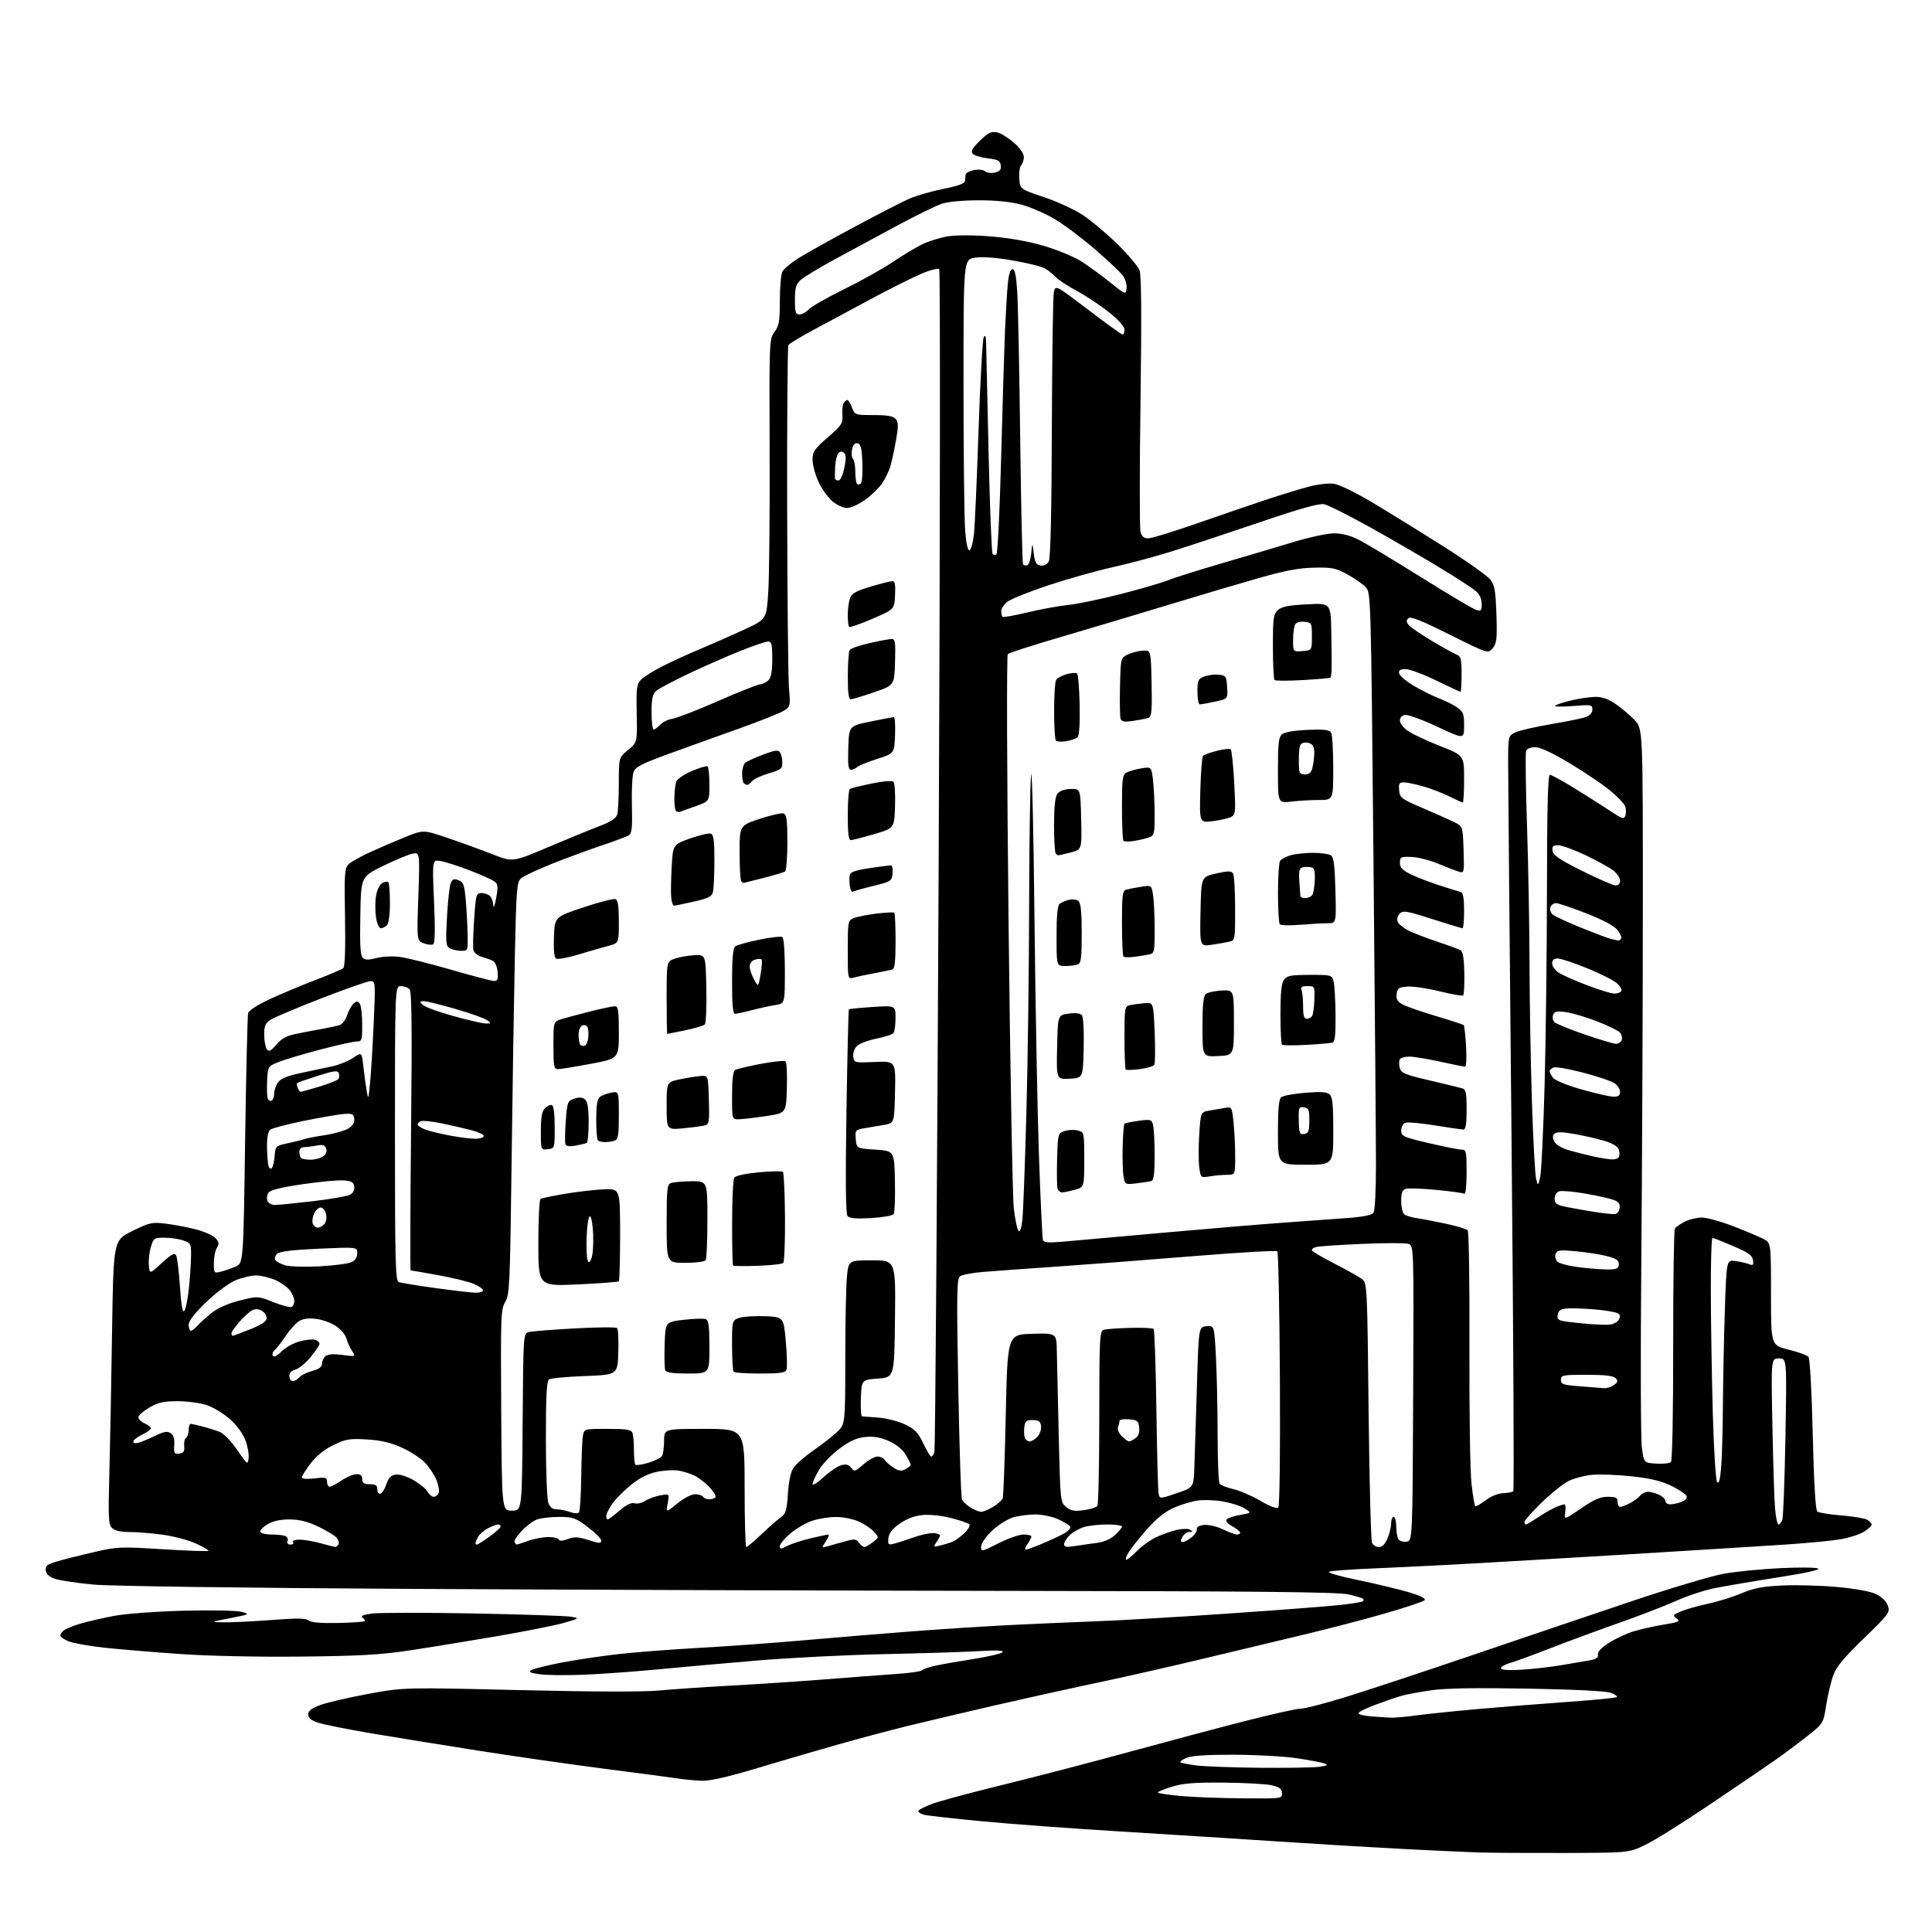 <?xml version="1.0" encoding="UTF-8" standalone="no"?>
<svg 
  version="1.1" 
  xmlns="http://www.w3.org/2000/svg" 
  xmlns:xlink="http://www.w3.org/1999/xlink" 
  xmlns:svg="http://www.w3.org/2000/svg"
  xmlns:rdf="http://www.w3.org/1999/02/22-rdf-syntax-ns#"
  xmlns:cc="http://creativecommons.org/ns#"
  xmlns:dc="http://purl.org/dc/elements/1.1/"
  viewBox="0 0 768 768"
  width="768"
  height="768"
>
<style>svg {background-color: white; }</style>"
<path stroke="none" fill="black" fill-rule="evenodd" d="M622.00,736.58C607.98,736.62 592.45,736.53 587.50,736.37C582.55,736.20 569.27,735.59 558.00,735.01C546.73,734.43 524.23,733.08 508.00,732.01C491.77,730.94 463.20,729.13 444.50,727.99C425.80,726.84 401.27,725.03 390.00,723.95C378.73,722.88 368.49,721.72 367.25,721.38C366.01,721.04 365.00,720.40 365.00,719.96C365.00,719.51 367.48,718.22 370.50,717.08C373.53,715.95 386.24,712.52 398.75,709.47C411.26,706.41 433.65,700.58 448.50,696.51C463.35,692.45 484.27,686.87 495.00,684.13C505.73,681.38 515.62,679.18 517.00,679.23C518.38,679.29 526.25,677.26 534.50,674.73C542.75,672.20 565.92,664.54 586.00,657.70C606.08,650.87 634.74,641.17 649.71,636.15C664.67,631.13 680.75,626.36 685.44,625.54C690.12,624.72 700.00,623.75 707.38,623.38C714.75,623.01 721.63,623.05 722.65,623.48C723.85,623.98 718.17,625.25 706.57,627.07C696.70,628.62 685.35,630.56 681.35,631.37C677.34,632.19 670.57,634.44 666.28,636.37C662.00,638.30 651.52,642.34 643.00,645.34C634.48,648.35 622.33,652.83 616.00,655.31C609.67,657.79 602.60,660.37 600.28,661.06C597.96,661.74 596.34,662.74 596.68,663.29C597.05,663.89 600.49,664.05 605.43,663.70C609.91,663.39 616.71,662.60 620.54,661.96C624.37,661.32 629.30,660.48 631.50,660.09C634.50,659.57 635.43,658.97 635.21,657.70C635.02,656.60 636.60,654.94 639.71,652.97C642.34,651.30 646.75,649.26 649.50,648.44C652.25,647.62 657.60,646.43 661.38,645.81C667.44,644.80 668.05,644.51 666.46,643.35C664.82,642.14 664.97,641.91 668.34,640.50C670.35,639.66 675.14,638.31 678.97,637.51C682.81,636.70 688.77,634.84 692.22,633.38C697.17,631.28 700.62,630.62 708.56,630.25C714.09,630.00 723.93,630.27 730.42,630.87C737.73,631.53 743.62,632.62 745.86,633.72C748.07,634.81 749.87,636.59 750.46,638.30C751.37,640.97 750.91,641.60 740.88,651.30C732.94,658.99 729.94,662.61 728.72,666.00C727.83,668.48 726.58,673.79 725.95,677.81C724.80,685.12 724.80,685.12 718.20,690.31C714.58,693.17 708.89,697.40 705.56,699.73C702.23,702.06 690.73,709.89 680.00,717.12C669.27,724.36 657.58,731.68 654.00,733.39C647.50,736.50 647.50,736.50 622.00,736.58zM493.61,714.86C509.63,715.00 509.73,714.99 509.61,712.79C509.53,711.08 508.62,710.39 505.50,709.67C503.30,709.16 494.75,708.69 486.50,708.62C474.60,708.53 470.29,708.87 465.64,710.31C462.42,711.30 460.01,712.34 460.28,712.62C460.56,712.89 464.54,713.48 469.14,713.92C473.74,714.36 484.75,714.79 493.61,714.86zM279.21,707.88C276.62,707.81 272.25,707.41 269.50,706.99C266.75,706.57 253.47,704.80 240.00,703.07C226.53,701.33 204.03,698.10 190.00,695.89C175.97,693.68 156.85,690.59 147.50,689.01C138.15,687.43 128.70,685.54 126.50,684.81C123.64,683.87 122.50,682.93 122.50,681.53C122.50,680.09 123.81,679.08 127.34,677.77C130.00,676.78 138.55,674.80 146.34,673.36C160.50,670.75 160.50,670.75 206.50,671.84C235.39,672.53 256.03,672.59 262.00,672.01C267.23,671.51 280.05,670.63 290.50,670.06C300.95,669.49 317.82,668.37 328.00,667.57C338.18,666.76 350.89,665.80 356.27,665.43C361.64,665.06 366.25,664.41 366.51,663.98C366.78,663.55 369.13,662.73 371.75,662.16C374.36,661.58 381.23,660.38 387.00,659.47C392.77,658.57 397.95,657.36 398.50,656.79C399.19,656.07 396.26,655.94 389.00,656.36C383.23,656.70 366.35,657.23 351.50,657.54C336.65,657.85 313.93,659.00 301.00,660.08C288.07,661.17 270.07,662.78 261.00,663.65C251.93,664.52 238.77,665.46 231.78,665.74C224.78,666.01 216.92,665.92 214.32,665.52C210.56,664.96 209.94,664.62 211.30,663.85C212.25,663.32 217.63,661.99 223.25,660.90C228.87,659.82 239.10,658.29 245.98,657.52C252.87,656.75 267.27,655.64 278.00,655.05C288.73,654.46 307.40,653.11 319.50,652.04C331.60,650.98 350.73,649.39 362.00,648.53C373.27,647.66 390.60,646.54 400.50,646.03C410.40,645.53 426.15,644.84 435.50,644.50C444.85,644.16 468.70,642.76 488.50,641.40C508.30,640.04 528.27,638.50 532.89,637.99C537.50,637.48 541.51,636.82 541.80,636.53C542.10,636.24 542.11,635.78 541.84,635.51C541.57,635.24 538.91,634.46 535.92,633.79C531.81,632.86 499.97,632.52 404.50,632.41C335.20,632.32 226.75,631.96 163.50,631.61C95.17,631.22 43.85,630.52 37.05,629.88C30.75,629.30 24.00,628.29 22.05,627.66C19.62,626.86 18.40,625.81 18.19,624.31C17.93,622.46 18.64,621.89 22.69,620.69C25.33,619.90 31.90,618.24 37.27,617.00C46.62,614.84 47.80,614.79 64.71,615.85C74.43,616.45 82.59,616.74 82.85,616.49C83.10,616.24 80.87,614.93 77.90,613.58C74.93,612.23 68.98,610.65 64.68,610.07C60.38,609.48 54.44,609.00 51.50,609.00C47.91,609.00 45.61,608.47 44.53,607.39C43.12,605.98 42.99,603.33 43.46,586.14C43.75,575.34 44.24,549.98 44.54,529.78C45.09,493.06 45.09,493.06 52.52,489.39C59.34,486.02 60.42,485.77 65.63,486.39C68.75,486.75 74.13,487.76 77.59,488.63C81.05,489.50 84.68,491.09 85.65,492.16C87.09,493.76 87.19,494.46 86.21,496.04C85.54,497.10 85.00,499.83 85.00,502.09C85.00,506.07 85.09,506.19 87.69,505.54C89.18,505.17 91.82,504.27 93.57,503.54C96.75,502.21 96.75,502.21 97.44,453.35C97.83,426.48 98.37,403.69 98.65,402.70C98.95,401.65 102.55,399.34 107.41,397.10C111.94,395.00 120.12,391.58 125.58,389.50C131.03,387.42 135.95,385.30 136.50,384.80C137.12,384.24 137.37,376.67 137.15,364.62C136.83,347.45 136.98,345.16 138.51,343.63C139.45,342.69 143.21,340.55 146.86,338.87C150.51,337.19 156.83,334.47 160.89,332.82C168.29,329.82 168.29,329.82 177.89,333.08C183.18,334.87 191.17,337.78 195.65,339.53C203.79,342.73 203.79,342.73 217.65,336.86C225.27,333.63 234.49,329.85 238.15,328.45C242.96,326.60 244.95,325.30 245.38,323.70C245.71,322.49 245.98,316.92 245.99,311.32C246.00,301.15 246.00,301.15 249.67,298.12C253.33,295.10 253.33,295.10 253.10,283.61C252.90,273.22 253.07,271.93 254.91,270.09C256.03,268.97 260.00,266.52 263.72,264.65C267.45,262.77 274.32,259.65 279.00,257.70C283.68,255.75 291.37,252.36 296.10,250.16C304.71,246.15 304.71,246.15 305.41,235.09C305.79,229.01 306.03,203.95 305.94,179.42C305.77,135.43 305.80,134.76 307.89,131.94C309.69,129.50 310.00,127.69 310.00,119.47C310.00,114.19 310.46,109.00 311.03,107.95C311.59,106.89 314.41,104.53 317.28,102.71C320.15,100.89 330.17,95.28 339.55,90.25C348.93,85.22 358.83,80.13 361.55,78.95C364.27,77.76 370.32,76.03 375.00,75.09C380.84,73.92 383.53,72.94 383.59,71.95C383.65,71.15 383.76,69.99 383.85,69.38C383.93,68.76 385.41,67.97 387.14,67.62C388.94,67.26 390.86,67.47 391.63,68.11C392.37,68.72 394.13,68.93 395.55,68.58C397.50,68.09 398.05,67.39 397.81,65.71C397.55,63.88 396.69,63.41 392.75,62.95C390.14,62.65 387.47,61.87 386.81,61.21C385.88,60.28 386.27,59.32 388.56,56.92C390.18,55.22 392.26,53.42 393.18,52.91C394.21,52.36 395.83,52.37 397.32,52.93C398.67,53.45 401.40,55.29 403.39,57.04C405.48,58.87 407.00,61.13 407.00,62.40C407.00,63.61 406.52,65.08 405.94,65.66C405.35,66.25 405.01,68.63 405.19,70.96C405.50,75.19 405.50,75.19 415.00,78.37C420.23,80.12 427.20,83.33 430.50,85.52C433.80,87.70 439.96,92.89 444.20,97.04C448.43,101.20 452.38,105.87 452.97,107.43C453.72,109.40 453.84,125.20 453.37,159.43C452.99,186.47 452.99,209.81 453.36,211.30C453.86,213.30 454.66,214.00 456.45,214.00C457.78,214.00 466.66,211.27 476.18,207.94C485.71,204.61 498.23,200.33 504.00,198.42C509.77,196.52 517.20,194.25 520.50,193.38C523.80,192.52 528.16,192.03 530.20,192.30C532.32,192.59 538.92,195.80 545.70,199.84C552.19,203.72 564.92,211.59 574.00,217.34C583.08,223.09 591.40,228.99 592.49,230.46C594.15,232.67 594.55,235.06 594.85,244.33C595.16,254.10 594.96,255.81 593.35,257.70C591.50,259.86 591.50,259.86 576.23,252.25C564.81,246.56 560.68,244.92 559.82,245.78C558.97,246.63 559.01,247.31 559.98,248.47C560.69,249.33 564.92,252.20 569.38,254.87C573.85,257.53 578.29,259.98 579.25,260.32C580.69,260.83 581.00,262.17 581.00,267.97C581.00,271.84 580.81,275.00 580.57,275.00C580.33,275.00 575.98,272.97 570.89,270.50C565.81,268.02 560.34,266.00 558.75,266.00C556.58,266.00 555.93,266.42 556.18,267.68C556.35,268.60 558.98,270.82 562.00,272.62C565.03,274.41 569.52,276.64 572.00,277.58C574.48,278.53 577.74,280.16 579.25,281.22C581.67,282.91 582.00,283.78 582.00,288.50C582.00,293.87 582.00,293.87 571.35,288.88C565.50,286.14 559.76,284.03 558.60,284.20C557.28,284.39 556.50,285.23 556.50,286.46C556.50,287.56 557.94,289.39 559.78,290.63C561.58,291.85 567.32,294.53 572.53,296.59C582.00,300.34 582.00,300.34 582.00,309.67C582.00,314.80 581.76,319.00 581.47,319.00C581.17,319.00 578.81,317.93 576.22,316.63C573.62,315.32 568.96,313.52 565.85,312.63C562.74,311.73 559.22,311.00 558.03,311.00C556.21,311.00 555.92,311.49 556.19,314.18C556.48,317.16 557.07,317.61 565.50,321.20C570.45,323.32 576.08,325.82 578.00,326.77C581.50,328.50 581.50,328.50 581.79,337.83C582.08,347.14 582.07,347.16 579.79,346.46C578.53,346.07 574.81,344.64 571.53,343.27C568.24,341.90 563.51,340.72 561.03,340.64C556.83,340.51 556.50,340.68 556.50,342.99C556.50,344.95 557.45,345.93 561.00,347.64C563.48,348.83 568.65,350.81 572.50,352.05C576.35,353.29 580.06,354.45 580.75,354.62C581.60,354.84 582.00,357.18 582.00,361.97C582.00,365.84 581.72,369.00 581.38,369.00C581.03,369.00 575.61,367.35 569.32,365.34C559.22,362.10 557.73,361.85 556.41,363.16C555.56,364.01 555.21,365.38 555.59,366.37C555.95,367.31 557.88,368.90 559.87,369.90C561.87,370.91 567.10,372.92 571.50,374.38C575.90,375.84 580.06,377.39 580.74,377.82C581.54,378.33 582.02,381.50 582.10,386.86C582.16,391.40 581.96,395.37 581.65,395.68C581.34,395.99 577.09,395.26 572.21,394.05C567.33,392.85 561.57,392.00 559.42,392.18C556.00,392.46 555.46,392.85 555.19,395.19C554.94,397.31 555.50,398.21 557.78,399.39C559.38,400.21 565.33,402.27 571.02,403.96C576.71,405.65 581.58,407.25 581.85,407.51C582.11,407.78 582.54,411.60 582.79,416.00C583.06,420.59 582.86,424.00 582.33,424.00C581.82,424.00 577.37,423.11 572.45,422.02C567.53,420.93 562.06,420.03 560.31,420.02C558.55,420.01 556.82,420.48 556.46,421.06C556.11,421.64 556.08,423.17 556.40,424.47C556.92,426.55 558.31,427.13 568.25,429.47C574.44,430.93 580.29,432.35 581.25,432.63C582.73,433.06 583.00,434.37 583.00,441.07C583.00,446.75 582.64,449.00 581.75,449.00C581.06,449.01 575.93,448.26 570.35,447.36C564.77,446.45 559.49,445.98 558.60,446.32C557.72,446.66 557.00,448.04 557.00,449.38C557.00,451.68 557.70,452.00 568.02,454.42C574.08,455.84 579.93,457.00 581.02,457.00C582.85,457.00 583.00,457.70 583.00,466.06C583.00,471.40 582.62,474.88 582.07,474.54C581.56,474.22 576.51,473.52 570.85,472.99C565.19,472.45 559.76,472.26 558.78,472.57C557.44,473.00 557.00,474.19 557.00,477.44C557.00,479.82 557.56,482.20 558.25,482.74C558.94,483.29 561.30,483.99 563.50,484.30C565.70,484.61 570.88,485.60 575.00,486.50C579.12,487.39 582.90,488.52 583.40,489.01C583.91,489.51 584.22,509.67 584.12,535.70C584.03,561.17 584.39,585.22 584.95,589.89C585.49,594.50 586.15,598.49 586.41,598.74C586.66,598.99 588.50,597.96 590.49,596.44C592.65,594.79 595.49,593.63 597.51,593.56C599.37,593.49 601.19,593.14 601.55,592.79C601.91,592.43 601.60,530.11 600.87,454.32C600.13,378.52 599.53,311.11 599.52,304.52C599.50,292.53 599.50,292.53 602.39,291.14C603.98,290.38 610.40,288.90 616.65,287.85C622.90,286.80 629.14,285.52 630.51,285.00C632.02,284.42 633.00,283.26 633.00,282.04C633.00,280.14 632.56,280.06 625.25,280.65C620.99,281.00 617.82,280.94 618.20,280.52C618.59,280.10 621.52,279.15 624.70,278.40C627.89,277.64 632.22,277.02 634.32,277.02C636.93,277.00 639.47,277.92 642.32,279.90C644.62,281.50 647.98,284.35 649.79,286.24C653.08,289.67 653.08,289.67 653.05,363.59C653.03,404.24 652.75,467.20 652.43,503.50C652.11,539.80 652.22,572.20 652.67,575.50C653.50,581.50 653.50,581.50 658.39,581.81C661.08,581.98 663.70,581.70 664.22,581.18C664.77,580.63 665.14,561.77 665.12,534.87C665.10,509.91 665.40,488.99 665.79,488.38C666.18,487.77 667.94,486.54 669.70,485.64C671.46,484.74 674.51,484.00 676.49,484.00C678.46,484.00 684.06,485.54 688.94,487.42C693.81,489.31 699.20,491.57 700.90,492.45C704.00,494.05 704.00,494.05 704.00,514.42C704.00,534.78 704.00,534.78 710.96,536.49C714.79,537.43 718.36,538.73 718.91,539.39C719.47,540.07 720.20,553.29 720.60,570.30C721.07,589.81 721.69,600.31 722.41,600.87C723.01,601.34 727.27,602.03 731.88,602.40C736.49,602.77 741.10,603.52 742.13,604.07C743.16,604.62 744.00,605.51 744.00,606.05C744.00,606.59 742.59,607.89 740.87,608.94C739.14,609.98 734.98,611.31 731.62,611.89C728.25,612.46 718.52,613.40 710.00,613.97C701.48,614.54 672.45,616.34 645.50,617.98C618.55,619.61 588.17,621.39 578.00,621.93C567.83,622.47 552.98,623.18 545.00,623.52C537.02,623.86 529.60,624.41 528.50,624.73C527.29,625.09 531.81,626.43 539.89,628.11C547.25,629.64 556.43,631.85 560.27,633.01C564.90,634.42 566.93,635.47 566.27,636.13C565.72,636.68 558.58,639.06 550.39,641.42C542.20,643.78 527.40,647.63 517.50,649.98C507.60,652.33 489.60,656.63 477.50,659.55C465.40,662.46 446.73,666.69 436.00,668.95C425.27,671.21 406.60,675.35 394.50,678.14C382.40,680.94 367.10,684.55 360.50,686.17C353.90,687.79 341.30,691.15 332.50,693.65C323.70,696.15 309.17,700.40 300.21,703.10C289.64,706.28 282.27,707.96 279.21,707.88zM501.00,702.72C511.73,702.82 522.30,702.64 524.50,702.32C527.68,701.85 528.09,701.58 526.50,701.00C525.40,700.60 520.45,699.66 515.50,698.92C510.55,698.18 499.30,697.55 490.50,697.53C479.62,697.51 473.58,697.91 471.61,698.78C470.02,699.48 468.94,700.28 469.21,700.55C469.48,700.81 472.36,701.37 475.60,701.79C478.85,702.20 490.27,702.62 501.00,702.72zM552.50,682.79C554.15,682.87 558.65,682.50 562.50,681.96C566.35,681.42 577.15,680.30 586.50,679.46C595.85,678.62 612.19,677.31 622.82,676.56C633.45,675.81 642.40,674.94 642.71,674.62C643.02,674.31 641.98,673.55 640.39,672.93C638.60,672.23 626.04,671.59 607.45,671.26C586.75,670.88 574.77,671.08 568.95,671.91C564.30,672.56 558.92,673.57 557.00,674.14C555.08,674.70 550.46,676.30 546.75,677.67C543.04,679.05 540.00,680.56 540.00,681.03C540.00,681.50 542.14,682.06 544.75,682.26C547.36,682.47 550.85,682.71 552.50,682.79zM119.50,658.52C102.35,658.70 82.74,658.28 71.50,657.49C61.05,656.77 47.55,655.64 41.50,654.98C35.45,654.33 29.04,653.19 27.25,652.45C25.46,651.71 24.00,650.68 24.00,650.17C24.00,649.66 24.62,648.73 25.37,648.11C26.13,647.48 29.08,646.27 31.94,645.43C34.79,644.58 40.81,643.19 45.32,642.34C49.95,641.47 61.97,640.58 73.00,640.29C83.96,640.01 94.03,640.20 96.00,640.73C99.41,641.65 99.30,641.72 91.50,643.24C83.50,644.80 83.50,644.80 89.00,644.90C92.03,644.95 100.52,644.54 107.87,643.98C118.10,643.20 121.58,643.24 122.69,644.16C123.66,644.96 127.56,645.30 134.26,645.16C139.83,645.05 144.62,644.72 144.91,644.42C145.20,644.13 144.82,643.50 144.05,643.03C143.10,642.45 144.22,641.94 147.57,641.44C150.27,641.03 168.46,641.00 187.99,641.37C207.52,641.74 225.07,642.32 227.00,642.67C230.46,643.30 230.43,643.33 224.00,645.16C220.43,646.17 208.28,648.58 197.00,650.51C185.72,652.43 170.20,654.96 162.50,656.11C151.28,657.80 142.75,658.28 119.50,658.52zM447.71,620.00C448.20,620.00 450.12,618.44 451.97,616.53C453.82,614.63 457.26,612.16 459.62,611.05C461.98,609.94 465.69,608.63 467.86,608.14C470.05,607.65 472.40,607.64 473.15,608.11C474.20,608.78 474.12,608.97 472.79,608.98C471.84,608.99 470.59,609.90 470.00,611.00C469.19,612.52 469.24,612.99 470.21,612.97C470.92,612.95 472.52,612.08 473.77,611.04C475.02,609.99 475.92,608.55 475.77,607.82C475.60,606.99 476.68,606.39 478.68,606.19C480.44,606.02 483.76,606.80 486.12,607.94C488.46,609.07 490.97,610.00 491.69,610.00C492.41,610.00 493.00,609.66 492.99,609.25C492.99,608.84 491.57,607.69 489.84,606.71C487.78,605.54 487.03,604.57 487.67,603.93C488.20,603.40 490.64,602.61 493.07,602.19C497.50,601.41 497.50,601.41 494.92,599.71C493.50,598.77 489.71,597.51 486.48,596.91C483.26,596.32 478.57,596.13 476.06,596.49C473.55,596.85 469.22,598.18 466.43,599.43C463.10,600.94 459.54,603.80 456.04,607.77C453.12,611.09 449.84,615.20 448.76,616.90C447.69,618.61 447.21,620.00 447.71,620.00zM396.87,613.50C400.64,611.57 405.14,610.00 406.87,610.00C408.59,610.00 410.00,610.35 410.00,610.78C410.00,611.21 409.30,612.56 408.44,613.78C407.59,615.00 407.29,616.00 407.77,616.00C408.26,616.00 411.10,614.98 414.08,613.73C417.06,612.48 420.98,610.66 422.78,609.69C424.59,608.71 425.77,607.44 425.41,606.85C425.05,606.27 422.90,604.95 420.63,603.92C418.36,602.89 414.30,602.03 411.62,602.02C408.93,602.01 404.90,602.55 402.65,603.22C400.41,603.90 396.64,606.29 394.29,608.55C391.82,610.92 390.00,613.58 390.00,614.83C390.00,616.93 390.23,616.88 396.87,613.50zM312.95,614.53C314.57,613.69 318.74,612.33 322.20,611.51C325.67,610.70 328.85,610.02 329.27,610.01C329.70,610.01 329.26,611.20 328.29,612.68C326.59,615.28 326.59,615.34 328.52,614.79C329.61,614.48 332.68,613.62 335.34,612.88C339.72,611.66 340.31,611.70 341.45,613.27C342.15,614.22 343.12,614.99 343.61,614.98C344.10,614.97 345.61,614.10 346.97,613.05C349.45,611.15 349.45,611.15 347.47,608.94C346.39,607.72 343.70,605.89 341.50,604.88C339.30,603.87 335.22,603.03 332.43,603.02C329.64,603.01 325.30,603.70 322.79,604.55C320.29,605.41 316.38,607.69 314.12,609.63C311.85,611.57 310.00,613.81 310.00,614.60C310.00,615.85 310.41,615.84 312.95,614.53zM133.19,614.93C133.57,614.97 134.17,614.53 134.53,613.96C134.88,613.38 134.57,612.19 133.84,611.30C133.10,610.41 129.80,608.40 126.50,606.84C122.17,604.79 118.97,604.00 115.00,604.00C111.25,604.01 108.45,604.65 106.20,606.02C104.39,607.13 103.17,608.47 103.51,609.02C103.84,609.56 105.85,610.00 107.98,610.00C110.10,610.00 112.52,610.26 113.36,610.58C114.19,610.90 114.63,611.80 114.33,612.58C113.99,613.46 114.43,614.00 115.45,614.00C116.37,614.00 116.84,613.55 116.50,613.00C116.13,612.41 117.23,612.02 119.19,612.04C121.01,612.07 124.75,612.71 127.50,613.48C130.25,614.24 132.81,614.90 133.19,614.93zM296.66,615.00C297.02,615.00 299.83,612.62 302.91,609.70C305.98,606.79 309.45,603.75 310.61,602.95C312.35,601.75 312.80,600.18 313.20,593.81C313.51,588.95 314.32,585.16 315.40,583.51C316.34,582.07 319.84,579.01 323.18,576.70C326.51,574.39 330.76,571.08 332.62,569.35C336.00,566.20 336.00,566.20 336.01,540.35C336.01,526.13 336.30,511.46 336.65,507.75C337.29,501.00 337.29,501.00 346.66,501.00C356.04,501.00 356.04,501.00 355.77,524.25C355.50,547.50 355.50,547.50 349.00,548.00C342.50,548.50 342.50,548.50 342.21,555.75C342.04,559.74 342.27,563.02 342.71,563.04C343.14,563.06 346.09,563.28 349.26,563.52C352.42,563.77 357.15,564.99 359.76,566.23C363.65,568.10 364.95,569.44 367.00,573.75C368.38,576.63 369.79,578.99 370.14,579.00C370.50,579.00 371.08,578.24 371.43,577.32C371.79,576.40 372.55,470.38 373.14,341.72C373.72,213.06 373.81,107.42 373.35,106.97C372.88,106.51 369.57,107.39 366.00,108.93C362.43,110.47 353.43,114.99 346.00,118.98C338.57,122.97 328.34,128.47 323.26,131.20C318.17,133.94 313.74,136.62 313.40,137.16C313.06,137.71 312.84,167.03 312.91,202.33C312.98,237.62 313.31,269.71 313.64,273.64C314.23,280.51 314.16,280.85 311.70,282.46C310.29,283.38 302.25,286.59 293.82,289.60C285.39,292.60 272.72,297.16 265.65,299.74C255.08,303.59 252.62,304.86 251.85,306.88C251.34,308.24 251.04,314.24 251.19,320.22C251.42,328.96 251.18,331.27 249.99,332.03C249.17,332.55 244.30,334.37 239.17,336.09C234.04,337.81 225.17,341.08 219.45,343.36C213.73,345.64 208.21,348.23 207.17,349.12C205.43,350.61 205.24,353.03 204.65,380.62C204.30,397.05 203.72,433.87 203.36,462.44C202.75,510.65 202.57,514.61 200.84,517.54C199.09,520.51 198.99,523.19 199.24,560.60C199.50,600.50 199.50,600.50 203.50,600.50C207.50,600.50 207.50,600.50 207.76,565.27C208.03,530.03 208.03,530.03 210.26,529.49C211.49,529.19 219.70,528.55 228.50,528.06C237.30,527.57 244.86,527.51 245.29,527.92C245.73,528.34 245.95,532.69 245.79,537.59C245.50,546.50 245.50,546.50 232.50,547.00C225.35,547.27 218.94,547.86 218.25,548.31C217.31,548.92 217.00,554.79 217.00,571.99C217.00,584.58 217.44,596.02 217.98,597.43C218.66,599.23 219.69,600.00 221.41,600.00C222.76,600.00 225.10,600.47 226.60,601.04C228.10,601.61 229.68,601.72 230.12,601.28C230.55,600.85 230.97,594.40 231.05,586.95C231.13,579.51 231.43,572.20 231.72,570.71C232.23,568.00 232.23,568.00 241.51,568.00C249.05,568.00 250.90,568.30 251.39,569.58C251.73,570.45 252.00,573.53 252.00,576.42C252.00,579.30 252.27,581.93 252.59,582.26C252.92,582.58 255.24,582.23 257.75,581.47C260.26,580.72 262.69,579.51 263.15,578.80C263.60,578.08 263.98,575.36 263.98,572.75C264.00,568.00 264.00,568.00 280.00,568.00C296.00,568.00 296.00,568.00 296.00,591.50C296.00,604.42 296.30,615.00 296.66,615.00zM373.71,614.38C375.24,614.01 377.40,613.36 378.50,612.93C379.60,612.50 381.77,610.94 383.33,609.46C384.89,607.98 385.79,606.39 385.32,605.92C384.86,605.46 381.58,604.34 378.04,603.43C374.31,602.48 369.56,601.98 366.73,602.25C363.52,602.56 360.44,603.72 357.68,605.65C354.73,607.72 353.40,609.42 353.17,611.42C352.88,613.95 353.10,614.20 355.17,613.70C356.45,613.39 360.20,612.19 363.50,611.03C366.81,609.87 370.55,609.18 371.84,609.50C374.09,610.06 374.11,610.18 372.55,612.57C370.92,615.05 370.93,615.06 373.71,614.38zM427.25,614.59C429.59,614.21 433.52,613.65 436.00,613.33C438.87,612.97 441.50,611.83 443.25,610.19C444.76,608.78 446.00,607.26 446.00,606.81C446.00,606.37 443.41,606.00 440.24,606.00C437.08,606.00 432.96,606.44 431.08,606.98C429.21,607.51 426.63,608.94 425.34,610.15C424.05,611.36 423.00,613.00 423.00,613.81C423.00,614.96 423.88,615.12 427.25,614.59zM548.16,615.00C549.43,615.00 550.60,613.80 551.55,611.53C552.35,609.62 553.00,606.92 553.00,605.53C553.00,604.14 553.45,603.00 554.00,603.00C554.55,603.00 555.01,604.69 555.02,606.75C555.02,608.81 555.41,611.10 555.88,611.84C556.34,612.57 557.80,613.02 559.11,612.84C561.50,612.50 561.50,612.50 561.76,553.82C562.02,495.14 562.02,495.14 559.84,494.45C558.64,494.07 550.43,494.07 541.58,494.46C532.74,494.84 524.49,495.39 523.26,495.68C522.02,495.98 521.27,496.63 521.58,497.14C521.90,497.64 526.06,500.06 530.83,502.50C535.60,504.95 540.40,507.65 541.50,508.51C543.44,510.04 543.52,511.61 544.04,560.79C544.34,588.68 544.96,612.29 545.40,613.25C545.85,614.21 547.09,615.00 548.16,615.00zM189.59,614.00C189.91,614.00 192.16,612.57 194.59,610.83C197.01,609.09 199.00,607.29 199.00,606.83C199.00,606.37 198.53,606.00 197.95,606.00C197.37,606.00 195.59,606.68 193.98,607.51C192.37,608.34 190.60,609.89 190.03,610.94C189.46,612.00 189.00,613.12 189.00,613.43C189.00,613.75 189.26,614.00 189.59,614.00zM205.43,614.00C205.61,614.00 207.66,613.33 210.00,612.50C212.34,611.67 215.96,611.00 218.04,611.00C220.13,611.00 221.98,611.45 222.17,612.01C222.39,612.66 223.64,612.58 225.71,611.80C228.35,610.81 229.82,610.88 233.96,612.20C238.12,613.54 239.00,613.58 239.00,612.44C239.00,611.68 236.60,609.25 233.66,607.03C228.78,603.35 227.79,603.00 222.22,603.00C218.87,603.00 214.90,603.47 213.40,604.04C211.89,604.61 209.16,606.67 207.32,608.62C205.48,610.57 204.24,612.58 204.55,613.08C204.86,613.59 205.26,614.00 205.43,614.00zM606.57,606.00C606.88,606.00 609.02,604.74 611.32,603.21C613.62,601.67 616.76,599.87 618.30,599.21C619.84,598.54 621.44,598.00 621.87,598.00C622.30,598.00 622.45,599.40 622.20,601.12C621.74,604.24 621.74,604.24 628.49,599.62C633.66,596.08 636.14,595.00 639.12,595.00C642.33,595.00 643.00,595.34 643.00,597.00C643.00,598.10 643.47,599.00 644.05,599.00C644.63,599.00 646.35,598.35 647.87,597.57C649.40,596.78 651.23,595.43 651.95,594.57C652.66,593.70 654.07,593.00 655.08,593.00C656.08,593.00 658.05,593.52 659.45,594.16C660.85,594.80 662.00,595.92 662.00,596.66C662.00,597.40 662.87,598.00 663.93,598.00C665.00,598.00 667.02,597.56 668.42,597.03C669.93,596.46 670.75,595.52 670.45,594.72C670.16,593.99 667.46,592.17 664.43,590.68C660.43,588.72 656.13,587.68 648.73,586.87C643.12,586.26 636.02,585.99 632.94,586.27C629.87,586.55 625.59,587.68 623.42,588.78C621.26,589.89 616.45,593.75 612.74,597.37C609.03,600.99 606.00,604.41 606.00,604.98C606.00,605.54 606.26,606.00 606.57,606.00zM706.97,606.00C707.42,606.00 708.10,605.21 708.48,604.25C708.87,603.29 709.43,588.44 709.74,571.25C710.30,540.00 710.30,540.00 707.17,540.00C704.03,540.00 704.03,540.00 704.56,566.75C704.84,581.46 705.32,596.31 705.62,599.75C705.92,603.19 706.53,606.00 706.97,606.00zM241.59,604.00C241.92,604.00 244.03,602.42 246.28,600.49C249.03,598.14 250.99,597.18 252.24,597.58C253.26,597.90 255.14,597.49 256.40,596.66C257.67,595.83 260.38,594.83 262.42,594.45C266.14,593.75 266.14,593.75 265.42,597.56C264.71,601.37 264.71,601.37 269.21,597.69C271.82,595.55 274.79,594.00 276.29,594.00C277.72,594.00 279.16,594.45 279.50,595.00C279.84,595.55 280.96,596.00 282.00,596.00C283.04,596.00 284.12,595.61 284.42,595.13C284.72,594.65 283.63,592.87 282.01,591.17C280.39,589.47 277.81,587.45 276.28,586.68C274.75,585.90 271.88,584.97 269.89,584.61C267.90,584.26 263.93,584.47 261.05,585.08C257.46,585.85 254.21,587.52 250.66,590.41C247.82,592.73 244.49,596.12 243.25,597.96C242.01,599.79 241.00,601.90 241.00,602.65C241.00,603.39 241.27,604.00 241.59,604.00zM390.00,600.97C390.82,600.98 392.98,600.09 394.78,598.99C396.59,597.89 398.30,596.37 398.59,595.62C398.88,594.87 399.43,579.91 399.81,562.38C400.50,530.50 400.50,530.50 410.25,530.21C420.00,529.93 420.00,529.93 420.11,537.21C420.18,541.22 420.51,556.35 420.86,570.84C421.49,596.84 421.53,597.20 423.82,599.06C425.68,600.56 427.10,600.81 430.82,600.32C433.40,599.97 435.83,599.20 436.23,598.60C436.64,597.99 436.98,582.12 436.98,563.32C437.00,531.64 437.13,529.10 438.75,528.61C439.71,528.33 444.42,527.98 449.22,527.85C454.02,527.72 458.23,527.90 458.59,528.26C458.95,528.62 459.44,542.99 459.68,560.21C459.92,577.42 460.31,592.48 460.56,593.68C461.00,595.87 461.00,595.87 467.75,593.59C474.50,591.32 474.50,591.32 474.79,582.91C474.94,578.28 475.39,563.92 475.79,551.00C476.50,527.50 476.50,527.50 479.59,527.20C482.69,526.90 482.69,526.90 483.34,539.11C483.70,545.82 484.01,559.68 484.02,569.91C484.02,580.13 484.37,589.04 484.79,589.70C485.21,590.35 487.64,591.36 490.20,591.93C492.76,592.51 497.63,594.60 501.02,596.59C504.83,598.82 507.55,599.85 508.12,599.28C508.68,598.72 508.94,578.26 508.78,548.26C508.62,520.71 508.16,497.83 507.75,497.42C507.34,497.01 492.27,497.88 474.25,499.35C456.24,500.82 431.82,502.69 420.00,503.50C408.18,504.30 395.02,505.25 390.77,505.61C386.51,505.96 382.38,506.76 381.59,507.38C380.34,508.34 380.25,514.51 380.93,551.50C381.36,575.15 382.01,595.19 382.38,596.03C382.75,596.88 384.27,598.33 385.77,599.26C387.27,600.19 389.18,600.96 390.00,600.97zM172.43,595.00C173.18,595.00 174.05,594.30 174.38,593.44C174.71,592.59 174.29,590.23 173.44,588.19C172.59,586.16 170.52,583.08 168.84,581.34C167.15,579.60 163.01,576.93 159.64,575.41C155.22,573.42 151.33,572.52 145.77,572.20C138.88,571.79 137.44,572.04 132.50,574.45C128.92,576.21 125.74,578.77 123.48,581.73C121.57,584.23 120.00,586.74 120.00,587.28C120.00,587.89 121.95,588.05 125.00,587.69C129.50,587.15 130.00,587.29 130.00,589.05C130.00,590.12 130.47,591.00 131.05,591.00C131.63,591.00 133.76,589.88 135.79,588.50C137.81,587.12 140.48,586.00 141.73,586.00C143.33,586.00 144.00,586.59 144.00,588.00C144.00,589.56 144.67,590.00 147.00,590.00C149.37,590.00 150.00,590.44 150.00,592.08C150.00,593.30 150.52,594.00 151.25,593.76C151.94,593.53 153.01,591.81 153.62,589.92C154.48,587.32 155.39,586.42 157.42,586.18C158.98,585.99 161.93,586.94 164.52,588.46C166.97,589.89 169.44,591.95 170.02,593.03C170.60,594.11 171.68,595.00 172.43,595.00zM327.44,587.16C329.88,584.91 333.06,582.77 334.49,582.41C336.37,581.94 337.46,582.25 338.38,583.50C339.56,585.12 339.91,585.02 343.21,582.12C345.16,580.41 347.69,579.00 348.83,579.00C349.97,579.00 351.26,579.60 351.70,580.34C352.14,581.08 353.71,582.46 355.18,583.41C357.29,584.77 358.31,584.91 359.93,584.04C361.07,583.43 362.00,582.61 362.00,582.21C361.99,581.82 361.08,580.01 359.97,578.18C358.72,576.13 356.18,574.08 353.32,572.82C350.05,571.37 347.34,570.90 344.03,571.22C340.55,571.56 337.92,572.73 333.72,575.84C330.62,578.13 326.94,581.95 325.54,584.34C324.14,586.72 323.00,589.26 323.00,589.97C323.00,590.67 325.00,589.41 327.44,587.16zM684.13,584.00C684.48,580.42 684.82,569.13 684.88,558.91C684.95,548.69 685.30,531.42 685.66,520.55C686.32,500.78 686.32,500.78 689.91,501.29C691.89,501.57 694.33,502.14 695.34,502.54C696.85,503.15 697.12,502.87 696.84,500.92C696.57,499.04 694.97,497.90 689.00,495.35C684.88,493.58 681.16,492.11 680.75,492.07C680.34,492.03 680.03,502.01 680.08,514.25C680.12,526.49 680.48,547.98 680.87,562.02C681.27,576.05 682.02,588.20 682.55,589.02C683.23,590.08 683.68,588.66 684.13,584.00zM98.83,579.60C99.01,578.01 98.42,574.76 97.50,572.37C96.53,569.82 94.00,566.41 91.37,564.09C88.90,561.92 84.81,559.44 82.27,558.58C79.72,557.71 74.50,557.00 70.66,557.00C64.98,557.00 62.86,557.48 59.34,559.54C56.95,560.94 55.00,562.67 55.00,563.38C55.00,564.10 56.12,565.19 57.50,565.82C58.87,566.44 60.00,567.33 60.00,567.79C60.00,568.25 58.42,569.38 56.50,570.30C54.58,571.22 53.00,572.46 53.00,573.05C53.00,573.71 53.89,573.87 55.25,573.46C56.49,573.09 59.44,571.85 61.81,570.69C65.13,569.07 66.51,568.84 67.81,569.68C68.98,570.44 69.43,571.92 69.27,574.46C69.07,577.74 69.28,578.10 71.27,577.82C73.03,577.57 73.44,576.93 73.22,574.83C73.07,573.35 73.41,571.86 73.97,571.52C74.54,571.17 75.00,569.78 75.00,568.44C75.00,567.10 75.34,566.00 75.75,566.01C76.16,566.01 78.30,566.48 80.50,567.06C82.70,567.63 85.77,568.60 87.31,569.20C88.95,569.84 91.88,572.85 94.31,576.40C98.37,582.31 98.51,582.41 98.83,579.60zM409.31,573.00C410.07,573.00 411.47,572.14 412.43,571.08C413.38,570.03 414.01,568.12 413.83,566.83C413.57,564.98 412.88,564.50 410.50,564.50C407.95,564.50 407.45,564.92 407.18,567.33C407.00,568.89 407.10,570.81 407.39,571.58C407.69,572.36 408.56,573.00 409.31,573.00zM448.81,573.00C449.25,573.00 450.42,572.42 451.39,571.70C452.58,570.84 453.06,569.41 452.84,567.45C452.54,564.83 452.07,564.46 448.75,564.19C446.69,564.02 445.00,564.32 445.00,564.86C445.00,565.40 444.74,566.51 444.42,567.34C444.11,568.17 444.78,569.78 445.92,570.92C447.07,572.07 448.36,573.00 448.81,573.00zM637.56,551.82C638.69,551.92 640.49,551.36 641.56,550.57C643.15,549.39 643.27,548.90 642.20,547.82C641.30,546.90 637.82,546.50 630.70,546.50C621.17,546.50 620.50,546.63 620.50,548.50C620.50,550.27 621.36,550.57 628.00,551.07C632.12,551.38 636.43,551.72 637.56,551.82zM116.38,549.00C117.14,549.00 118.31,548.33 118.99,547.51C119.68,546.69 121.98,545.54 124.12,544.97C126.84,544.24 128.00,543.37 128.00,542.08C128.00,541.07 128.63,539.72 129.41,539.08C130.35,538.29 132.58,538.14 136.13,538.61C141.44,539.32 141.44,539.32 139.88,536.91C139.02,535.58 138.03,533.38 137.68,532.00C137.34,530.62 135.47,528.43 133.54,527.13C131.60,525.82 128.00,524.53 125.53,524.25C122.48,523.91 120.30,524.23 118.74,525.25C117.47,526.08 115.13,528.72 113.52,531.13C111.92,533.53 109.97,536.03 109.20,536.68C108.43,537.33 108.10,538.35 108.47,538.94C108.88,539.62 110.22,538.94 112.01,537.14C113.59,535.56 116.91,533.76 119.37,533.14C121.84,532.52 124.56,532.28 125.43,532.61C126.29,532.94 127.00,533.65 127.00,534.19C127.00,534.72 125.41,537.11 123.46,539.48C121.51,541.86 118.81,544.08 117.46,544.42C115.88,544.82 115.00,545.75 115.00,547.02C115.00,548.11 115.62,549.00 116.38,549.00zM273.47,546.00C267.30,546.00 264.80,545.63 264.43,544.67C264.15,543.94 264.05,539.33 264.21,534.42C264.50,525.50 264.50,525.50 271.77,524.65C275.78,524.19 279.71,524.06 280.52,524.37C281.70,524.82 282.00,527.11 282.00,535.47C282.00,546.00 282.00,546.00 273.47,546.00zM302.20,546.00C296.77,546.00 292.03,545.70 291.67,545.33C291.30,544.97 291.00,540.23 291.00,534.81C291.00,525.05 291.03,524.94 293.67,523.94C295.14,523.38 299.75,523.05 303.92,523.21C311.50,523.50 311.50,523.50 312.37,533.22C312.85,538.56 312.97,543.63 312.65,544.47C312.18,545.70 310.14,546.00 302.20,546.00zM92.49,531.00C92.76,531.00 95.91,529.83 99.49,528.39C104.23,526.49 106.00,525.28 106.00,523.93C106.00,522.91 105.10,521.59 104.00,521.00C102.65,520.28 101.40,520.25 100.14,520.93C99.11,521.47 96.86,523.53 95.14,525.50C93.41,527.46 92.00,529.50 92.00,530.03C92.00,530.57 92.22,531.00 92.49,531.00zM75.85,529.00C76.31,529.00 77.55,528.05 78.60,526.89C79.64,525.73 82.20,523.43 84.27,521.79C86.62,519.93 90.79,518.11 95.27,516.98C102.50,515.17 102.50,515.17 108.74,517.65C112.17,519.01 115.44,519.85 115.99,519.51C116.55,519.16 117.00,518.11 117.00,517.16C117.00,516.22 116.27,514.40 115.37,513.11C114.47,511.83 111.88,509.94 109.62,508.91C107.35,507.89 103.85,507.03 101.83,507.02C99.82,507.01 96.05,507.90 93.47,509.01C90.87,510.13 85.72,513.98 81.89,517.68C77.24,522.17 75.00,525.09 75.00,526.66C75.00,527.95 75.38,529.00 75.85,529.00zM639.40,526.60C641.02,526.54 642.79,525.71 643.40,524.72C644.24,523.36 644.16,522.73 643.06,522.05C642.27,521.55 637.99,520.85 633.56,520.48C629.13,520.11 624.15,519.97 622.50,520.16C620.31,520.41 619.42,521.09 619.19,522.68C618.92,524.56 619.47,524.94 623.19,525.43C625.56,525.75 629.52,526.16 632.00,526.35C634.48,526.54 637.80,526.65 639.40,526.60zM73.24,521.16C73.80,520.60 74.62,516.63 75.07,512.32C75.52,508.02 75.92,502.18 75.95,499.35C76.00,494.45 75.84,494.14 72.85,493.10C71.12,492.49 67.76,492.00 65.39,492.00C61.28,492.00 61.03,492.17 59.96,495.75C59.34,497.81 58.98,501.07 59.17,503.00C59.50,506.50 59.50,506.50 64.32,502.06C67.98,498.69 69.34,497.94 69.97,498.95C70.43,499.69 71.12,505.22 71.52,511.23C72.00,518.60 72.56,521.84 73.24,521.16zM188.75,513.87C190.54,513.94 192.00,513.53 192.00,512.95C192.00,512.37 190.31,511.19 188.25,510.33C186.19,509.47 179.81,507.91 174.08,506.88C168.35,505.85 163.47,505.00 163.24,505.00C163.02,505.00 163.09,480.18 163.40,449.84C163.82,410.07 163.67,394.31 162.87,393.34C162.26,392.60 160.69,392.00 159.38,392.00C157.00,392.00 157.00,392.00 157.00,450.53C157.00,501.60 157.19,509.14 158.50,509.64C159.32,509.95 165.73,511.01 172.75,511.98C179.76,512.95 186.96,513.80 188.75,513.87zM229.74,510.57C214.00,511.29 214.00,511.29 214.00,494.20C214.00,484.81 214.39,476.88 214.87,476.58C215.34,476.29 219.73,475.37 224.62,474.55C229.50,473.73 236.43,472.93 240.00,472.78C246.50,472.50 246.50,472.50 246.50,490.67C246.50,500.66 246.27,509.06 245.99,509.34C245.71,509.62 238.40,510.17 229.74,510.57zM640.00,504.64C642.79,504.53 643.50,504.09 643.50,502.50C643.50,500.93 642.42,500.23 638.52,499.27C635.78,498.59 630.28,497.75 626.29,497.38C620.00,496.81 618.96,496.95 618.38,498.44C618.02,499.40 618.34,500.77 619.11,501.54C619.88,502.30 624.10,503.34 628.50,503.85C632.90,504.36 638.08,504.72 640.00,504.64zM126.87,503.40C132.57,503.10 138.31,502.36 139.62,501.76C141.20,501.04 142.00,499.84 142.00,498.19C142.00,495.69 142.00,495.69 126.75,496.38C115.94,496.87 111.10,497.47 110.13,498.44C109.38,499.19 109.06,500.29 109.43,500.89C109.80,501.48 111.54,502.41 113.30,502.96C115.07,503.50 121.13,503.70 126.87,503.40zM301.16,503.18C296.03,503.36 291.64,503.31 291.41,503.08C291.19,502.85 291.01,495.20 291.02,486.08C291.02,476.96 291.41,468.91 291.87,468.18C292.39,467.36 296.12,466.54 301.60,466.02C306.50,465.56 310.82,465.49 311.21,465.85C311.60,466.22 311.98,474.33 312.05,483.87C312.12,493.42 311.80,501.59 311.34,502.04C310.88,502.50 306.30,503.01 301.16,503.18zM235.14,500.06C235.66,498.71 235.95,494.44 235.79,490.56C235.63,486.67 235.05,483.50 234.50,483.50C233.94,483.50 233.37,487.00 233.21,491.41C233.04,495.76 233.20,500.04 233.56,500.91C234.07,502.19 234.39,502.02 235.14,500.06zM272.44,502.00C265.00,502.00 265.00,502.00 265.00,486.47C265.00,472.80 265.20,470.86 266.69,470.29C267.62,469.93 271.27,469.61 274.80,469.57C281.22,469.50 281.22,469.50 281.20,484.69C281.20,493.04 280.90,500.36 280.54,500.94C280.17,501.53 276.61,502.00 272.44,502.00zM422.26,493.61C426.24,493.27 444.35,491.65 462.50,490.02C480.65,488.39 502.48,486.57 511.00,485.97C519.52,485.37 530.68,484.56 535.80,484.17C542.32,483.67 545.38,483.02 546.03,481.98C546.55,481.17 546.97,472.85 546.97,463.50C546.97,454.15 546.52,399.05 545.97,341.05C544.99,237.03 544.94,235.57 542.93,233.43C541.81,232.24 538.56,229.97 535.70,228.38C531.09,225.83 529.60,225.52 522.50,225.65C516.52,225.75 510.97,226.79 500.50,229.76C492.80,231.95 476.82,236.68 465.00,240.28C453.18,243.88 434.05,249.59 422.50,252.98C410.95,256.36 401.11,259.52 400.62,259.99C400.12,260.48 400.25,306.14 400.92,366.68C401.56,424.88 402.50,476.06 403.01,480.42C403.52,484.78 404.37,488.77 404.88,489.28C405.48,489.88 406.04,488.22 406.41,484.86C406.73,481.91 407.44,463.07 407.99,443.00C408.55,422.93 409.05,385.57 409.10,360.00C409.15,334.43 409.51,311.02 409.88,308.00C410.26,304.98 410.86,330.62 411.22,365.00C411.59,399.38 412.39,441.90 413.00,459.50C413.62,477.10 414.33,492.11 414.57,492.87C414.93,493.93 416.61,494.10 422.26,493.61zM126.35,488.00C127.12,488.00 128.31,487.33 128.99,486.51C129.70,485.66 129.95,483.95 129.59,482.51C129.25,481.13 128.29,480.00 127.46,480.00C126.63,480.00 125.46,481.10 124.85,482.44C124.24,483.78 124.01,485.58 124.34,486.44C124.67,487.30 125.57,488.00 126.35,488.00zM346.24,484.20C340.27,484.54 337.68,484.32 336.91,483.39C336.18,482.51 336.05,469.63 336.48,441.84C336.83,419.68 337.26,401.40 337.45,401.22C337.63,401.04 341.88,400.62 346.89,400.29C356.00,399.70 356.00,399.70 355.98,404.60C355.98,407.30 355.64,409.99 355.23,410.58C354.83,411.18 351.83,412.19 348.58,412.83C345.32,413.48 341.81,414.77 340.78,415.70C339.66,416.72 339.02,418.42 339.20,419.95C339.50,422.49 339.54,422.50 347.78,422.15C356.06,421.79 356.06,421.79 355.78,434.12C355.50,446.44 355.50,446.44 351.50,447.15C349.30,447.53 345.79,448.13 343.69,448.48C340.01,449.09 339.90,449.23 340.19,452.81C340.50,456.50 340.50,456.50 348.00,457.00C355.50,457.50 355.50,457.50 355.75,469.50C355.89,476.10 355.66,482.00 355.25,482.62C354.84,483.23 350.78,483.95 346.24,484.20zM642.00,482.63C642.83,482.55 643.64,481.47 643.82,480.24C644.06,478.59 643.45,477.74 641.47,476.99C640.01,476.43 634.94,475.30 630.22,474.48C625.50,473.66 620.82,473.24 619.82,473.56C618.74,473.90 618.00,475.09 618.00,476.50C618.00,478.55 618.69,479.00 623.25,479.90C626.14,480.47 631.20,481.35 634.50,481.86C637.80,482.36 641.17,482.71 642.00,482.63zM109.22,479.00C110.48,479.00 117.27,478.33 124.32,477.50C131.36,476.68 138.02,475.52 139.12,474.93C140.39,474.26 141.01,473.06 140.81,471.68C140.56,469.91 139.74,469.45 136.50,469.22C134.30,469.07 126.91,469.77 120.08,470.77C111.42,472.05 107.35,473.08 106.67,474.17C106.13,475.03 105.96,476.46 106.31,477.36C106.65,478.26 107.97,479.00 109.22,479.00zM422.22,473.99C421.51,474.00 420.71,473.41 420.43,472.68C420.15,471.96 420.06,466.68 420.21,460.95C420.49,450.74 420.55,450.53 423.11,449.63C424.54,449.12 426.91,449.01 428.36,449.38C431.00,450.04 431.00,450.04 431.00,460.97C431.00,471.91 431.00,471.91 427.25,472.95C425.19,473.52 422.92,473.99 422.22,473.99zM451.86,470.38C447.26,470.93 447.20,470.90 446.63,467.72C446.31,465.95 446.15,460.60 446.27,455.83C446.40,451.06 446.73,446.95 447.00,446.69C447.27,446.44 449.80,445.92 452.61,445.54C457.39,444.90 457.77,445.00 458.35,447.17C458.69,448.45 458.98,453.90 458.99,459.28C459.00,466.25 458.64,469.17 457.75,469.45C457.06,469.66 454.41,470.08 451.86,470.38zM612.23,468.00C612.70,466.07 613.49,449.88 613.99,432.00C614.48,414.12 614.91,378.91 614.94,353.75C614.98,320.71 615.31,308.00 616.12,308.00C616.73,308.00 621.35,310.54 626.37,313.65C631.39,316.75 637.75,320.79 640.50,322.62C644.90,325.56 645.56,325.75 646.11,324.23C646.45,323.28 646.41,321.60 646.02,320.50C645.63,319.40 642.80,316.48 639.74,314.00C636.67,311.52 629.47,306.69 623.72,303.25C617.04,299.25 612.18,297.00 610.25,297.00C608.48,297.00 606.97,297.62 606.64,298.49C606.33,299.31 606.49,312.70 607.01,328.24C607.53,343.78 607.98,368.65 608.01,383.50C608.05,398.35 608.47,422.90 608.97,438.06C609.46,453.22 610.21,466.94 610.62,468.56C611.38,471.50 611.38,471.50 612.23,468.00zM480.90,467.62C477.29,468.21 477.29,468.21 476.72,463.96C476.41,461.61 476.41,455.72 476.72,450.87C477.29,442.04 477.29,442.04 480.90,441.45C482.88,441.13 485.67,440.65 487.10,440.39C489.63,439.92 489.72,440.09 490.35,446.10C490.71,449.51 491.00,455.60 491.00,459.65C491.00,467.00 491.00,467.00 487.75,467.01C485.96,467.02 482.88,467.29 480.90,467.62zM108.03,464.35C108.49,463.88 109.01,461.70 109.18,459.50C109.49,455.58 109.59,455.48 114.50,454.43C117.25,453.85 120.17,453.11 121.00,452.81C121.83,452.50 125.56,451.78 129.30,451.21C133.04,450.63 137.23,449.42 138.61,448.52C140.28,447.43 141.02,446.14 140.81,444.69C140.54,442.78 139.98,442.54 136.50,442.84C134.30,443.03 127.14,444.27 120.60,445.60C114.05,446.92 108.11,448.50 107.38,449.10C106.56,449.78 106.09,452.32 106.14,455.84C106.17,458.95 106.43,462.33 106.70,463.35C106.97,464.37 107.57,464.82 108.03,464.35zM519.00,463.00C508.00,463.00 508.00,463.00 508.00,450.12C508.00,440.75 508.36,436.95 509.30,436.16C510.02,435.57 514.29,434.77 518.78,434.40C524.75,433.90 527.36,434.06 528.48,434.98C529.70,436.00 530.00,438.86 530.00,449.62C530.00,463.00 530.00,463.00 519.00,463.00zM123.48,461.00C125.20,461.00 127.45,460.39 128.47,459.64C129.68,458.76 130.09,457.67 129.65,456.52C129.12,455.15 128.28,454.89 125.86,455.38C124.15,455.72 121.91,456.00 120.88,456.00C119.72,456.00 119.00,456.71 119.00,457.83C119.00,458.84 119.30,459.97 119.67,460.33C120.03,460.70 121.75,461.00 123.48,461.00zM640.69,460.89C641.90,460.95 643.16,460.55 643.51,459.99C643.85,459.44 643.85,458.10 643.50,457.01C643.09,455.71 641.12,454.51 637.69,453.49C634.84,452.63 629.46,451.41 625.75,450.76C620.86,449.92 618.70,449.90 617.91,450.69C617.12,451.48 617.12,452.36 617.93,453.87C618.63,455.17 621.03,456.51 624.27,457.42C627.15,458.23 631.52,459.31 634.00,459.84C636.48,460.36 639.49,460.83 640.69,460.89zM217.75,456.82C215.00,457.13 215.00,457.13 215.00,449.64C215.00,444.07 215.42,441.73 216.62,440.53C217.50,439.64 218.74,439.08 219.37,439.29C220.09,439.53 220.50,442.70 220.50,448.08C220.50,456.50 220.50,456.50 217.75,456.82zM228.87,455.39C226.34,455.85 225.09,455.66 224.77,454.77C224.52,454.07 224.58,449.94 224.91,445.58C225.47,438.02 225.63,437.62 228.28,436.73C230.22,436.09 231.52,436.18 232.53,437.03C233.59,437.91 234.00,440.41 234.00,446.06C234.00,450.36 233.66,454.07 233.25,454.31C232.84,454.54 230.86,455.03 228.87,455.39zM240.58,454.00C239.35,454.00 238.03,453.70 237.67,453.33C237.30,452.97 237.00,449.20 237.00,444.96C237.00,439.72 237.43,436.89 238.35,436.13C239.09,435.51 241.11,434.73 242.85,434.38C246.00,433.75 246.00,433.75 246.00,443.27C246.00,451.02 245.71,452.90 244.42,453.39C243.55,453.73 241.82,454.00 240.58,454.00zM189.50,452.66C191.15,452.57 192.42,452.05 192.32,451.50C192.23,450.95 189.98,449.94 187.32,449.25C184.67,448.57 179.42,447.36 175.65,446.57C171.88,445.79 168.16,445.38 167.40,445.68C166.63,445.97 166.00,446.56 166.00,446.99C166.00,447.41 167.25,448.28 168.78,448.91C170.31,449.54 174.92,450.68 179.03,451.44C183.14,452.21 187.85,452.75 189.50,452.66zM518.42,450.79C520.12,450.55 520.44,449.73 520.47,445.50C520.50,441.11 520.23,440.46 518.33,440.19C516.30,439.90 516.16,440.27 516.28,445.48C516.40,450.49 516.63,451.05 518.42,450.79zM271.75,448.50C265.00,449.16 265.00,449.16 265.00,439.65C265.00,430.14 265.00,430.14 270.37,429.03C273.32,428.41 277.04,427.82 278.62,427.71C281.50,427.50 281.50,427.50 281.79,437.17C282.04,445.74 281.87,446.90 280.29,447.34C279.30,447.62 275.46,448.14 271.75,448.50zM293.75,444.92C291.00,445.00 291.00,445.00 291.00,435.56C291.00,429.20 291.40,425.87 292.22,425.36C292.89,424.95 297.51,423.84 302.47,422.89C307.44,421.95 311.85,421.51 312.29,421.93C312.72,422.34 312.95,427.13 312.79,432.58C312.50,442.49 312.50,442.49 304.50,443.67C300.10,444.32 295.26,444.88 293.75,444.92zM107.99,437.50C108.55,437.16 109.00,435.88 109.00,434.66C109.00,433.44 109.68,431.47 110.51,430.29C111.60,428.73 114.16,427.68 119.76,426.51C124.02,425.61 129.64,424.41 132.26,423.84C134.88,423.26 138.55,421.76 140.41,420.50C143.79,418.20 143.79,418.20 144.43,423.85C144.77,426.96 145.36,431.30 145.74,433.50C146.38,437.28 146.45,437.12 147.11,430.50C147.49,426.65 148.14,415.96 148.55,406.75C149.27,390.51 149.23,390.00 147.33,390.00C146.25,390.00 137.42,393.09 127.72,396.86C118.02,400.63 108.94,404.47 107.54,405.38C105.48,406.73 105.00,407.84 105.02,411.27C105.02,413.60 105.49,416.18 106.04,417.00C106.89,418.26 107.51,417.98 109.85,415.25C111.88,412.89 113.98,411.73 117.57,411.00C120.28,410.44 124.91,409.56 127.85,409.03C130.79,408.50 134.02,407.81 135.03,407.49C136.05,407.17 137.38,405.39 137.99,403.53C138.60,401.68 139.79,399.59 140.63,398.89C141.87,397.86 142.32,397.90 143.06,399.06C143.56,399.85 143.98,403.54 143.98,407.25C144.00,413.50 143.84,414.00 141.85,414.00C140.66,414.00 134.42,415.37 127.98,417.05C121.54,418.72 114.07,420.92 111.38,421.94C106.50,423.79 106.50,423.79 106.20,429.53C106.03,432.69 106.14,435.92 106.44,436.70C106.74,437.49 107.44,437.85 107.99,437.50zM641.25,435.94C643.34,435.99 644.00,435.53 644.00,434.02C644.00,432.94 642.96,431.37 641.70,430.54C640.43,429.71 634.84,427.84 629.28,426.38C623.71,424.92 618.45,424.00 617.58,424.33C616.71,424.66 616.00,425.32 616.00,425.78C616.00,426.24 616.59,427.42 617.30,428.40C618.06,429.43 622.80,431.38 628.55,433.03C634.02,434.60 639.74,435.91 641.25,435.94zM119.56,434.00C119.91,434.00 123.30,433.06 127.10,431.90C130.89,430.75 134.27,429.38 134.59,428.85C134.91,428.33 134.94,427.29 134.65,426.54C134.23,425.43 132.63,425.65 126.34,427.65C122.05,429.01 118.37,430.30 118.15,430.52C117.93,430.74 118.02,431.61 118.35,432.46C118.67,433.31 119.22,434.00 119.56,434.00zM425.22,428.80C419.94,429.11 419.94,429.11 420.22,416.30C420.50,403.50 420.50,403.50 424.78,402.93C427.55,402.56 429.41,402.79 430.06,403.57C430.65,404.28 430.95,409.71 430.78,416.64C430.50,428.50 430.50,428.50 425.22,428.80zM453.08,424.99C450.27,425.35 447.76,425.42 447.49,425.16C447.22,424.89 447.00,419.13 447.00,412.35C447.00,400.39 447.07,400.02 449.25,399.55C450.49,399.28 453.07,398.93 455.00,398.78C458.50,398.50 458.50,398.50 459.00,410.35C459.27,416.87 459.20,422.69 458.84,423.27C458.47,423.86 455.88,424.63 453.08,424.99zM221.75,425.01C220.21,425.00 220.00,423.88 220.00,415.58C220.00,406.16 220.00,406.16 223.25,405.12C225.04,404.56 230.17,403.17 234.67,402.05C239.16,400.92 243.55,400.00 244.42,400.00C245.76,400.00 246.00,401.58 246.00,410.39C246.00,420.78 246.00,420.78 234.75,422.90C228.56,424.07 222.71,425.01 221.75,425.01zM484.25,419.80C478.00,420.10 478.00,420.10 478.00,408.17C478.00,399.41 478.36,395.95 479.34,395.13C480.08,394.52 482.89,393.90 485.59,393.76C490.50,393.50 490.50,393.50 490.50,406.50C490.50,419.50 490.50,419.50 484.25,419.80zM232.44,415.69C233.02,415.50 233.65,414.10 233.82,412.59C234.00,411.07 233.91,409.20 233.61,408.43C233.31,407.66 232.39,407.30 231.54,407.62C230.59,407.99 230.00,409.46 230.00,411.44C230.00,413.21 230.31,414.98 230.69,415.35C231.07,415.73 231.85,415.89 232.44,415.69zM519.35,415.35C514.31,415.63 509.92,415.59 509.60,415.26C509.27,414.93 509.00,409.43 509.00,403.02C509.00,394.63 509.39,390.85 510.40,389.47C511.59,387.84 513.11,387.55 520.59,387.53C529.13,387.50 529.41,387.57 530.10,390.00C530.48,391.38 530.85,397.35 530.90,403.28C530.97,411.11 530.66,414.17 529.75,414.45C529.06,414.66 524.38,415.07 519.35,415.35zM642.28,414.92C643.26,414.96 644.32,414.32 644.64,413.49C644.96,412.66 644.68,411.32 644.02,410.52C643.36,409.73 639.25,407.70 634.88,406.01C630.52,404.33 624.94,402.68 622.49,402.34C618.86,401.85 617.92,402.05 617.39,403.43C617.03,404.37 617.26,405.67 617.91,406.32C618.56,406.97 623.90,409.15 629.79,411.17C635.68,413.19 641.30,414.88 642.28,414.92zM265.25,411.00C265.11,411.00 265.00,404.51 265.00,396.58C265.00,382.16 265.00,382.16 268.43,381.02C270.31,380.40 273.80,379.80 276.18,379.70C280.50,379.50 280.50,379.50 280.78,392.92C280.93,400.30 280.66,406.74 280.17,407.23C279.68,407.72 276.18,408.77 272.39,409.56C268.60,410.35 265.39,411.00 265.25,411.00zM193.00,406.86C195.30,406.93 195.36,406.83 193.73,405.59C192.75,404.85 187.13,402.84 181.23,401.12C175.33,399.40 169.62,397.99 168.54,397.99C166.81,398.00 166.75,398.18 168.04,399.45C168.84,400.25 174.22,402.23 180.00,403.84C185.78,405.46 191.62,406.81 193.00,406.86zM519.44,405.00C520.23,405.00 521.21,404.47 521.60,403.83C522.00,403.19 522.40,400.26 522.48,397.33C522.64,392.07 522.61,392.00 519.71,392.00C517.45,392.00 516.92,392.36 517.39,393.58C517.73,394.45 518.00,397.38 518.00,400.08C518.00,403.70 518.38,405.00 519.44,405.00zM292.18,403.00C291.33,403.00 291.00,399.38 291.00,390.12C291.00,381.03 291.37,376.95 292.25,376.23C292.94,375.67 297.21,374.46 301.74,373.54C306.27,372.62 310.44,372.15 310.99,372.49C311.59,372.86 312.00,378.42 312.00,386.01C312.00,398.91 312.00,398.91 308.25,399.51C306.19,399.83 302.00,400.75 298.93,401.55C295.87,402.35 292.84,403.00 292.18,403.00zM641.69,394.97C642.90,394.99 644.16,394.54 644.51,393.99C644.85,393.43 644.07,392.02 642.76,390.86C641.46,389.69 636.14,387.01 630.94,384.90C625.75,382.78 620.49,381.04 619.25,381.03C617.67,381.01 617.00,381.59 617.00,382.98C617.00,384.06 618.16,385.71 619.58,386.64C621.00,387.57 626.06,389.82 630.83,391.63C635.60,393.45 640.49,394.95 641.69,394.97zM302.36,387.23C302.87,384.33 303.03,381.70 302.72,381.39C302.41,381.07 301.22,381.11 300.08,381.48C298.89,381.85 298.00,382.99 298.00,384.12C298.00,385.21 298.77,387.54 299.72,389.30C301.43,392.50 301.43,392.50 302.36,387.23zM196.31,389.95C197.79,389.99 198.06,389.34 197.81,386.35C197.64,384.34 196.82,382.37 196.00,381.97C195.18,381.56 193.15,380.83 191.51,380.35C189.80,379.84 188.36,378.64 188.15,377.55C187.95,376.50 188.10,371.00 188.49,365.32C189.15,355.56 189.31,355.00 191.40,355.00C192.61,355.00 194.14,355.54 194.80,356.20C195.46,356.86 196.05,358.55 196.12,359.95C196.18,361.35 196.68,360.05 197.22,357.06C198.08,352.33 197.99,351.46 196.46,350.34C195.49,349.64 191.06,347.66 186.60,345.95C182.15,344.23 176.99,342.58 175.15,342.27C171.81,341.71 171.81,341.71 172.53,358.22C173.02,369.36 172.92,374.93 172.21,375.37C171.64,375.72 169.94,375.55 168.43,374.97C165.69,373.93 165.69,373.93 166.30,356.35C166.90,338.77 166.90,338.77 163.94,339.36C162.31,339.69 157.05,341.88 152.24,344.23C143.50,348.50 143.50,348.50 143.23,364.11C143.01,376.20 143.25,379.96 144.29,380.83C145.27,381.64 146.70,381.64 149.56,380.86C151.72,380.26 155.74,380.02 158.49,380.33C161.25,380.63 170.47,382.91 179.00,385.39C187.53,387.86 195.31,389.92 196.31,389.95zM339.25,388.62C337.01,389.23 337.00,389.18 337.00,377.60C337.00,366.48 337.10,365.91 339.25,365.00C340.49,364.47 344.54,363.66 348.25,363.19C351.97,362.72 355.23,362.56 355.50,362.84C355.78,363.11 356.00,368.22 356.00,374.20C356.00,382.04 355.65,385.16 354.75,385.40C354.06,385.59 350.80,386.26 347.50,386.88C344.20,387.50 340.49,388.29 339.25,388.62zM423.42,384.00C420.00,384.00 420.00,384.00 420.00,372.12C420.00,363.81 420.38,359.95 421.25,359.27C421.94,358.73 423.60,358.02 424.95,357.69C426.29,357.35 427.98,357.57 428.70,358.16C429.63,358.94 430.00,362.57 430.00,371.02C430.00,380.83 429.74,382.89 428.42,383.39C427.55,383.73 425.30,384.00 423.42,384.00zM229.87,379.46C225.67,380.73 221.71,381.44 221.07,381.05C220.30,380.57 220.01,377.64 220.20,372.41C220.50,364.50 220.50,364.50 231.89,360.70C238.16,358.61 243.90,357.13 244.64,357.42C245.64,357.80 246.00,360.20 246.00,366.43C246.00,374.92 246.00,374.92 241.75,376.03C239.41,376.65 234.07,378.18 229.87,379.46zM450.84,380.36C448.83,380.63 446.91,380.58 446.59,380.26C446.27,379.93 446.00,373.92 446.00,366.90C446.00,355.60 446.20,354.08 447.75,353.64C448.71,353.37 451.35,352.86 453.61,352.51C457.72,351.87 457.72,351.87 458.35,355.69C458.69,357.78 458.98,363.88 458.99,369.23C459.00,378.53 458.90,378.98 456.75,379.42C455.51,379.67 452.85,380.09 450.84,380.36zM183.25,377.97C181.74,377.95 179.72,377.49 178.78,376.93C177.24,376.04 177.12,374.68 177.67,364.71C178.01,358.55 178.66,352.50 179.11,351.27C179.78,349.45 180.36,349.20 182.22,349.88C184.20,350.61 184.58,351.64 185.13,357.61C185.47,361.40 185.81,367.54 185.88,371.25C186.00,377.98 185.99,378.00 183.25,377.97zM481.72,375.55C476.94,376.24 476.94,376.24 477.22,362.39C477.50,348.54 477.50,348.54 483.42,347.23C488.24,346.16 489.48,346.16 490.15,347.21C490.60,347.92 490.98,354.19 490.98,361.14C491.00,373.43 490.94,373.80 488.75,374.32C487.51,374.61 484.35,375.17 481.72,375.55zM643.19,373.88C643.57,373.95 644.13,373.60 644.43,373.12C644.73,372.63 644.07,371.09 642.97,369.69C641.68,368.05 637.24,365.68 630.56,363.07C624.83,360.83 619.43,359.00 618.54,359.00C617.66,359.00 616.66,359.71 616.33,360.58C616.00,361.45 616.35,362.74 617.11,363.45C617.88,364.17 623.00,366.56 628.50,368.77C634.00,370.99 639.40,373.02 640.50,373.28C641.60,373.55 642.81,373.82 643.19,373.88zM151.36,369.00C150.66,369.00 149.83,367.07 149.46,364.58C149.10,362.15 149.11,358.32 149.49,356.07C149.89,353.71 150.93,351.57 151.96,351.02C152.94,350.50 154.02,350.35 154.37,350.70C154.72,351.05 155.00,354.77 155.00,358.97C155.00,363.57 154.52,367.08 153.80,367.80C153.14,368.46 152.04,369.00 151.36,369.00zM516.90,367.61C512.83,367.95 509.16,367.87 508.75,367.44C508.34,367.02 508.01,361.45 508.02,355.08C508.02,348.71 508.39,342.93 508.84,342.23C509.28,341.53 511.18,340.52 513.06,339.98C514.95,339.44 518.96,339.01 521.99,339.02C525.02,339.02 528.17,339.46 529.00,339.98C530.18,340.72 530.58,343.74 530.85,353.96C531.20,367.00 531.20,367.00 527.75,367.00C525.85,367.00 520.97,367.28 516.90,367.61zM267.94,360.00C267.49,360.00 266.99,358.54 266.81,356.75C266.64,354.96 266.73,349.51 267.00,344.63C267.50,335.76 267.50,335.76 274.33,333.30C278.09,331.96 281.81,331.10 282.58,331.39C283.68,331.81 284.00,334.27 283.99,342.22C283.98,347.87 283.71,353.47 283.39,354.66C282.93,356.40 281.43,357.14 275.78,358.41C271.92,359.29 268.39,360.00 267.94,360.00zM518.94,357.00C520.01,357.00 521.24,356.44 521.67,355.75C522.11,355.06 522.55,352.39 522.65,349.81C522.79,346.14 522.47,345.04 521.17,344.76C520.25,344.56 518.75,344.58 517.83,344.79C516.48,345.12 516.23,346.18 516.50,350.35C516.69,353.18 516.88,355.84 516.92,356.25C516.96,356.66 517.87,357.00 518.94,357.00zM339.06,354.46C338.60,354.75 338.05,353.75 337.83,352.24C337.62,350.73 337.59,348.76 337.77,347.86C338.02,346.65 340.04,345.94 345.59,345.11C349.71,344.50 353.54,344.00 354.10,344.00C354.67,344.00 354.99,345.43 354.81,347.18C354.51,350.25 354.23,350.43 347.20,352.15C343.19,353.14 339.53,354.17 339.06,354.46zM642.25,351.98C643.32,351.99 644.00,351.25 644.00,350.07C644.00,349.01 642.79,347.19 641.31,346.03C639.83,344.87 634.87,342.14 630.29,339.96C625.71,337.78 620.81,336.00 619.41,336.00C617.34,336.00 616.92,336.42 617.18,338.25C617.43,340.01 619.98,341.73 629.00,346.23C635.33,349.38 641.29,351.97 642.25,351.98zM295.51,351.00C295.41,351.00 295.03,350.70 294.67,350.33C294.30,349.97 294.00,344.83 294.00,338.92C294.00,328.16 294.00,328.16 302.03,325.49C306.45,324.02 310.73,323.07 311.53,323.37C312.70,323.82 313.00,326.19 313.00,334.91C313.00,340.94 312.57,346.15 312.05,346.47C311.53,346.79 307.63,347.94 303.39,349.03C299.15,350.11 295.60,351.00 295.51,351.00zM420.72,340.00C420.51,340.00 420.03,339.70 419.67,339.33C419.30,338.97 419.00,333.88 419.00,328.02C419.00,320.77 419.42,316.81 420.32,315.57C421.18,314.41 423.05,313.71 425.57,313.63C429.50,313.50 429.50,313.50 429.78,325.62C430.06,337.75 430.06,337.75 425.59,338.87C423.13,339.49 420.94,340.00 420.72,340.00zM450.84,334.28C448.83,334.59 446.91,334.58 446.59,334.26C446.27,333.93 446.00,327.91 446.00,320.87C446.00,309.38 446.19,307.97 447.87,307.07C448.91,306.52 451.54,305.78 453.72,305.43C457.70,304.79 457.70,304.79 458.34,310.15C458.69,313.09 458.99,319.22 458.99,323.77C459.00,331.45 458.84,332.11 456.75,332.88C455.51,333.33 452.85,333.96 450.84,334.28zM338.25,333.96C337.33,333.99 337.00,331.37 337.00,324.06C337.00,318.59 337.38,313.89 337.84,313.60C338.29,313.32 342.18,312.36 346.47,311.47C351.15,310.51 354.63,310.23 355.17,310.77C355.67,311.27 355.95,315.63 355.79,320.46C355.50,329.23 355.50,329.23 347.50,331.58C343.10,332.87 338.94,333.94 338.25,333.96zM482.15,326.41C476.80,327.10 476.80,327.10 477.15,314.13C477.34,307.00 477.83,300.84 478.23,300.43C478.64,300.03 481.11,299.14 483.73,298.46C486.36,297.78 488.82,297.52 489.22,297.88C489.62,298.25 490.25,304.22 490.62,311.16C491.25,322.91 491.16,323.84 489.40,324.75C488.35,325.29 485.09,326.04 482.15,326.41zM270.45,322.66C269.87,322.88 269.08,322.75 268.70,322.36C268.31,321.98 268.03,319.60 268.07,317.08C268.11,314.56 268.47,311.66 268.87,310.64C269.27,309.62 272.05,307.75 275.04,306.48C278.04,305.22 280.83,304.39 281.24,304.65C281.66,304.91 282.00,308.14 282.00,311.82C282.00,318.53 282.00,318.53 276.75,320.39C273.86,321.42 271.03,322.44 270.45,322.66zM513.25,318.65C508.00,319.28 508.00,319.28 508.00,306.26C508.00,295.38 508.27,293.02 509.65,291.87C510.67,291.03 514.55,290.36 519.78,290.14C526.13,289.87 528.46,290.12 529.11,291.14C529.58,291.89 529.98,298.24 529.98,305.25C530.00,318.00 530.00,318.00 524.25,318.01C521.09,318.01 516.14,318.30 513.25,318.65zM297.04,312.00C296.65,312.00 296.03,311.70 295.67,311.33C295.30,310.97 295.00,309.22 295.00,307.46C295.00,305.69 295.57,303.77 296.26,303.20C296.96,302.62 300.16,301.16 303.38,299.96C308.21,298.15 309.39,298.01 310.10,299.13C310.58,299.89 310.98,301.71 310.98,303.18C311.00,305.56 310.41,306.03 305.63,307.42C302.68,308.28 299.70,309.66 299.01,310.49C298.32,311.32 297.44,312.00 297.04,312.00zM519.24,307.82C521.10,307.55 521.60,306.66 522.19,302.54C522.64,299.36 522.50,297.10 521.78,296.24C521.17,295.51 519.74,295.04 518.59,295.20C516.82,295.45 516.47,296.26 516.33,300.50C516.24,303.25 516.35,306.09 516.58,306.82C516.81,307.55 518.00,308.00 519.24,307.82zM338.26,306.00C337.22,306.00 336.99,304.04 337.21,297.29C337.50,288.58 337.50,288.58 346.00,286.84C350.68,285.88 354.86,285.07 355.29,285.05C355.73,285.02 355.96,288.26 355.79,292.25C355.50,299.50 355.50,299.50 348.58,301.72C344.77,302.94 341.20,304.40 340.63,304.97C340.06,305.54 339.00,306.00 338.26,306.00zM423.91,294.62C422.04,294.93 420.16,294.84 419.75,294.42C419.34,294.01 419.01,288.68 419.02,282.58C419.02,276.49 419.39,270.93 419.84,270.23C420.28,269.53 422.17,268.53 424.03,267.99C425.89,267.46 427.76,267.36 428.18,267.78C428.59,268.19 429.04,273.81 429.18,280.25C429.33,287.43 429.02,292.38 428.38,293.02C427.80,293.60 425.79,294.32 423.91,294.62zM259.85,290.00C260.31,290.00 261.46,289.15 262.41,288.10C263.35,287.06 265.56,285.98 267.31,285.72C269.07,285.45 277.25,282.27 285.50,278.65C293.75,275.03 301.26,272.05 302.18,272.03C303.10,272.01 304.56,271.29 305.43,270.43C306.55,269.30 307.00,266.89 307.00,261.93C307.00,256.20 306.72,255.00 305.37,255.00C304.48,255.00 299.64,256.63 294.62,258.62C289.61,260.61 280.35,264.67 274.05,267.64C267.75,270.62 261.79,273.78 260.80,274.68C259.40,275.95 259.00,277.83 259.00,283.15C259.00,286.92 259.38,290.00 259.85,290.00zM450.64,286.53C447.09,287.06 445.90,286.89 445.48,285.80C445.18,285.02 445.06,279.24 445.22,272.95C445.50,261.52 445.50,261.52 448.38,260.14C449.96,259.39 452.66,258.71 454.38,258.63C457.50,258.50 457.50,258.50 457.78,271.63C458.00,282.16 457.78,284.87 456.66,285.30C455.89,285.60 453.18,286.15 450.64,286.53zM476.95,280.00C476.43,280.00 476.00,277.74 476.00,274.98C476.00,270.44 476.26,269.85 478.69,268.93C480.18,268.36 482.76,268.04 484.44,268.20C487.32,268.48 487.52,268.77 487.80,273.16C488.10,277.81 488.10,277.81 483.00,278.91C480.20,279.51 477.47,280.00 476.95,280.00zM338.25,277.96C337.34,277.99 337.00,275.51 337.02,268.75C337.02,263.66 337.36,258.99 337.77,258.38C338.17,257.76 341.74,256.52 345.70,255.63C349.66,254.73 353.61,254.00 354.48,254.00C355.84,254.00 356.03,255.34 355.79,263.21C355.50,272.41 355.50,272.41 347.50,275.17C343.10,276.68 338.94,277.94 338.25,277.96zM517.90,270.34C512.07,270.68 507.00,270.67 506.65,270.31C506.29,269.96 506.00,263.96 506.00,256.99C506.00,245.62 506.20,244.12 507.98,242.52C509.49,241.15 512.23,240.60 519.48,240.23C529.00,239.73 529.00,239.73 529.21,251.11C529.33,257.38 529.39,263.98 529.34,265.78C529.30,267.59 529.09,269.21 528.88,269.39C528.67,269.57 523.73,270.00 517.90,270.34zM517.75,258.81C521.50,258.50 521.50,258.50 521.50,253.00C521.50,247.68 521.41,247.49 518.61,247.17C516.97,246.98 515.35,247.41 514.87,248.17C514.41,248.90 514.02,251.66 514.02,254.31C514.00,259.12 514.00,259.12 517.75,258.81zM346.79,245.99C342.00,248.05 337.83,249.50 337.54,249.20C337.24,248.91 337.00,246.75 337.00,244.40C337.00,242.05 337.41,239.05 337.91,237.74C338.62,235.86 340.40,234.88 346.16,233.17C350.20,231.97 354.08,231.00 354.80,231.00C355.75,231.00 356.02,232.52 355.80,236.62C355.50,242.24 355.50,242.24 346.79,245.99zM408.41,243.45C413.56,242.20 420.86,240.87 424.64,240.48C428.41,240.09 438.02,238.09 446.00,236.02C453.98,233.95 462.18,231.55 464.23,230.69C466.29,229.82 475.74,226.84 485.23,224.06C494.73,221.29 507.68,217.44 514.00,215.52C520.33,213.59 527.65,212.01 530.28,212.01C533.45,212.00 536.78,212.87 540.12,214.56C542.90,215.97 554.02,222.65 564.84,229.42C575.65,236.18 585.51,242.03 586.75,242.42C588.75,243.06 589.00,242.79 589.00,240.06C589.00,238.09 588.17,236.26 586.68,234.97C585.41,233.87 578.77,229.56 571.93,225.42C565.10,221.27 552.68,214.07 544.33,209.43C535.99,204.78 527.89,200.74 526.33,200.43C524.35,200.04 516.74,202.18 501.00,207.53C488.62,211.73 473.10,216.88 466.50,218.97C459.90,221.06 449.10,223.96 442.50,225.43C435.90,226.90 424.30,230.16 416.73,232.67C409.16,235.19 401.85,238.12 400.48,239.19C399.12,240.27 398.00,241.94 398.00,242.91C398.00,243.87 398.24,244.90 398.52,245.19C398.81,245.48 403.26,244.69 408.41,243.45zM408.34,224.73C408.98,224.52 409.70,222.35 409.94,219.92C410.37,215.50 410.37,215.50 410.94,220.00C411.39,223.65 411.91,224.56 413.68,224.81C415.05,225.01 416.26,224.39 416.92,223.16C417.60,221.87 418.02,203.66 418.13,170.35C418.22,142.38 418.57,118.08 418.90,116.34C419.50,113.19 419.50,113.19 432.50,123.08C439.65,128.52 445.84,132.98 446.25,132.99C446.66,132.99 447.00,132.11 447.00,131.02C447.00,129.80 444.62,127.15 440.75,124.06C437.31,121.32 431.55,117.50 427.95,115.59C424.35,113.67 420.53,111.13 419.45,109.95C418.38,108.76 416.38,107.22 415.00,106.53C413.63,105.83 407.94,104.46 402.37,103.50C395.92,102.38 390.56,101.99 387.62,102.43C383.00,103.12 383.00,103.12 383.01,152.81C383.01,180.14 383.30,206.23 383.66,210.78C384.07,216.11 384.69,218.94 385.40,218.70C386.01,218.50 386.79,215.67 387.15,212.42C387.51,209.16 388.34,190.53 388.99,171.00C389.65,151.47 390.58,134.82 391.06,134.00C391.67,132.96 391.96,133.72 392.00,136.50C392.04,138.70 392.48,158.16 392.97,179.74C393.47,201.33 394.18,219.48 394.55,220.08C394.94,220.71 395.60,220.80 396.11,220.29C396.60,219.80 397.44,202.55 397.97,181.95C398.51,161.35 399.20,138.65 399.50,131.50C399.81,124.35 400.31,115.91 400.63,112.75C401.00,108.97 401.64,107.00 402.50,107.00C403.45,107.00 403.97,109.58 404.38,116.25C404.69,121.34 405.22,147.54 405.55,174.47C405.88,201.40 406.39,223.82 406.67,224.27C406.95,224.73 407.70,224.93 408.34,224.73zM336.83,201.93C335.30,201.97 332.77,200.84 330.93,199.29C329.16,197.80 326.66,194.31 325.37,191.54C324.08,188.77 323.02,184.84 323.01,182.82C323.00,179.56 323.69,178.54 329.06,173.86C334.57,169.07 335.10,168.27 334.87,165.02C334.72,163.05 334.95,160.89 335.36,160.22C335.78,159.55 336.44,159.00 336.84,159.00C337.24,159.00 338.07,160.35 338.69,162.00C339.81,164.96 339.92,165.00 347.29,165.00C352.88,165.00 355.09,165.40 356.07,166.58C357.12,167.85 357.15,169.46 356.21,174.83C355.56,178.50 354.57,183.13 354.01,185.12C353.44,187.11 351.97,190.22 350.74,192.04C349.51,193.86 346.48,196.81 344.00,198.61C341.52,200.40 338.30,201.90 336.83,201.93zM342.23,192.17C342.71,191.69 342.96,187.98 342.80,183.91C342.56,178.04 342.17,176.46 340.88,176.21C339.78,176.00 339.07,176.81 338.70,178.70C338.40,180.24 338.57,181.93 339.08,182.45C339.58,182.97 340.00,185.26 340.00,187.53C340.00,189.81 340.31,191.97 340.68,192.35C341.06,192.73 341.76,192.64 342.23,192.17zM333.30,191.00C334.06,191.00 335.03,188.91 335.63,185.98C336.40,182.23 336.36,180.71 335.46,179.97C334.65,179.30 333.93,179.38 333.22,180.24C332.65,180.93 332.10,183.30 331.99,185.50C331.89,187.70 331.85,189.84 331.90,190.25C331.96,190.66 332.59,191.00 333.30,191.00zM317.85,125.00C318.86,125.00 320.52,124.08 321.53,122.97C322.54,121.85 328.80,118.27 335.44,115.02C342.07,111.77 350.65,106.99 354.50,104.40C358.35,101.80 363.64,98.60 366.25,97.29C368.86,95.97 373.55,94.48 376.67,93.97C380.17,93.40 386.80,93.41 393.95,94.00C401.38,94.60 409.02,95.97 415.18,97.81C420.47,99.38 427.11,102.14 429.92,103.95C432.73,105.75 437.84,109.48 441.26,112.22C447.50,117.22 447.50,117.22 447.82,114.59C447.99,113.14 447.32,110.86 446.32,109.52C445.32,108.17 440.34,103.48 435.26,99.09C430.18,94.69 422.98,89.30 419.26,87.09C415.54,84.88 409.57,82.30 406.00,81.34C401.77,80.21 395.83,79.61 389.00,79.62C383.05,79.62 376.77,80.19 374.50,80.94C372.30,81.66 364.20,85.63 356.50,89.76C348.80,93.90 337.55,99.97 331.50,103.27C325.45,106.57 319.49,110.18 318.25,111.31C316.41,112.98 316.00,114.40 316.00,119.17C316.00,124.17 316.26,125.00 317.85,125.00z" />

</svg>